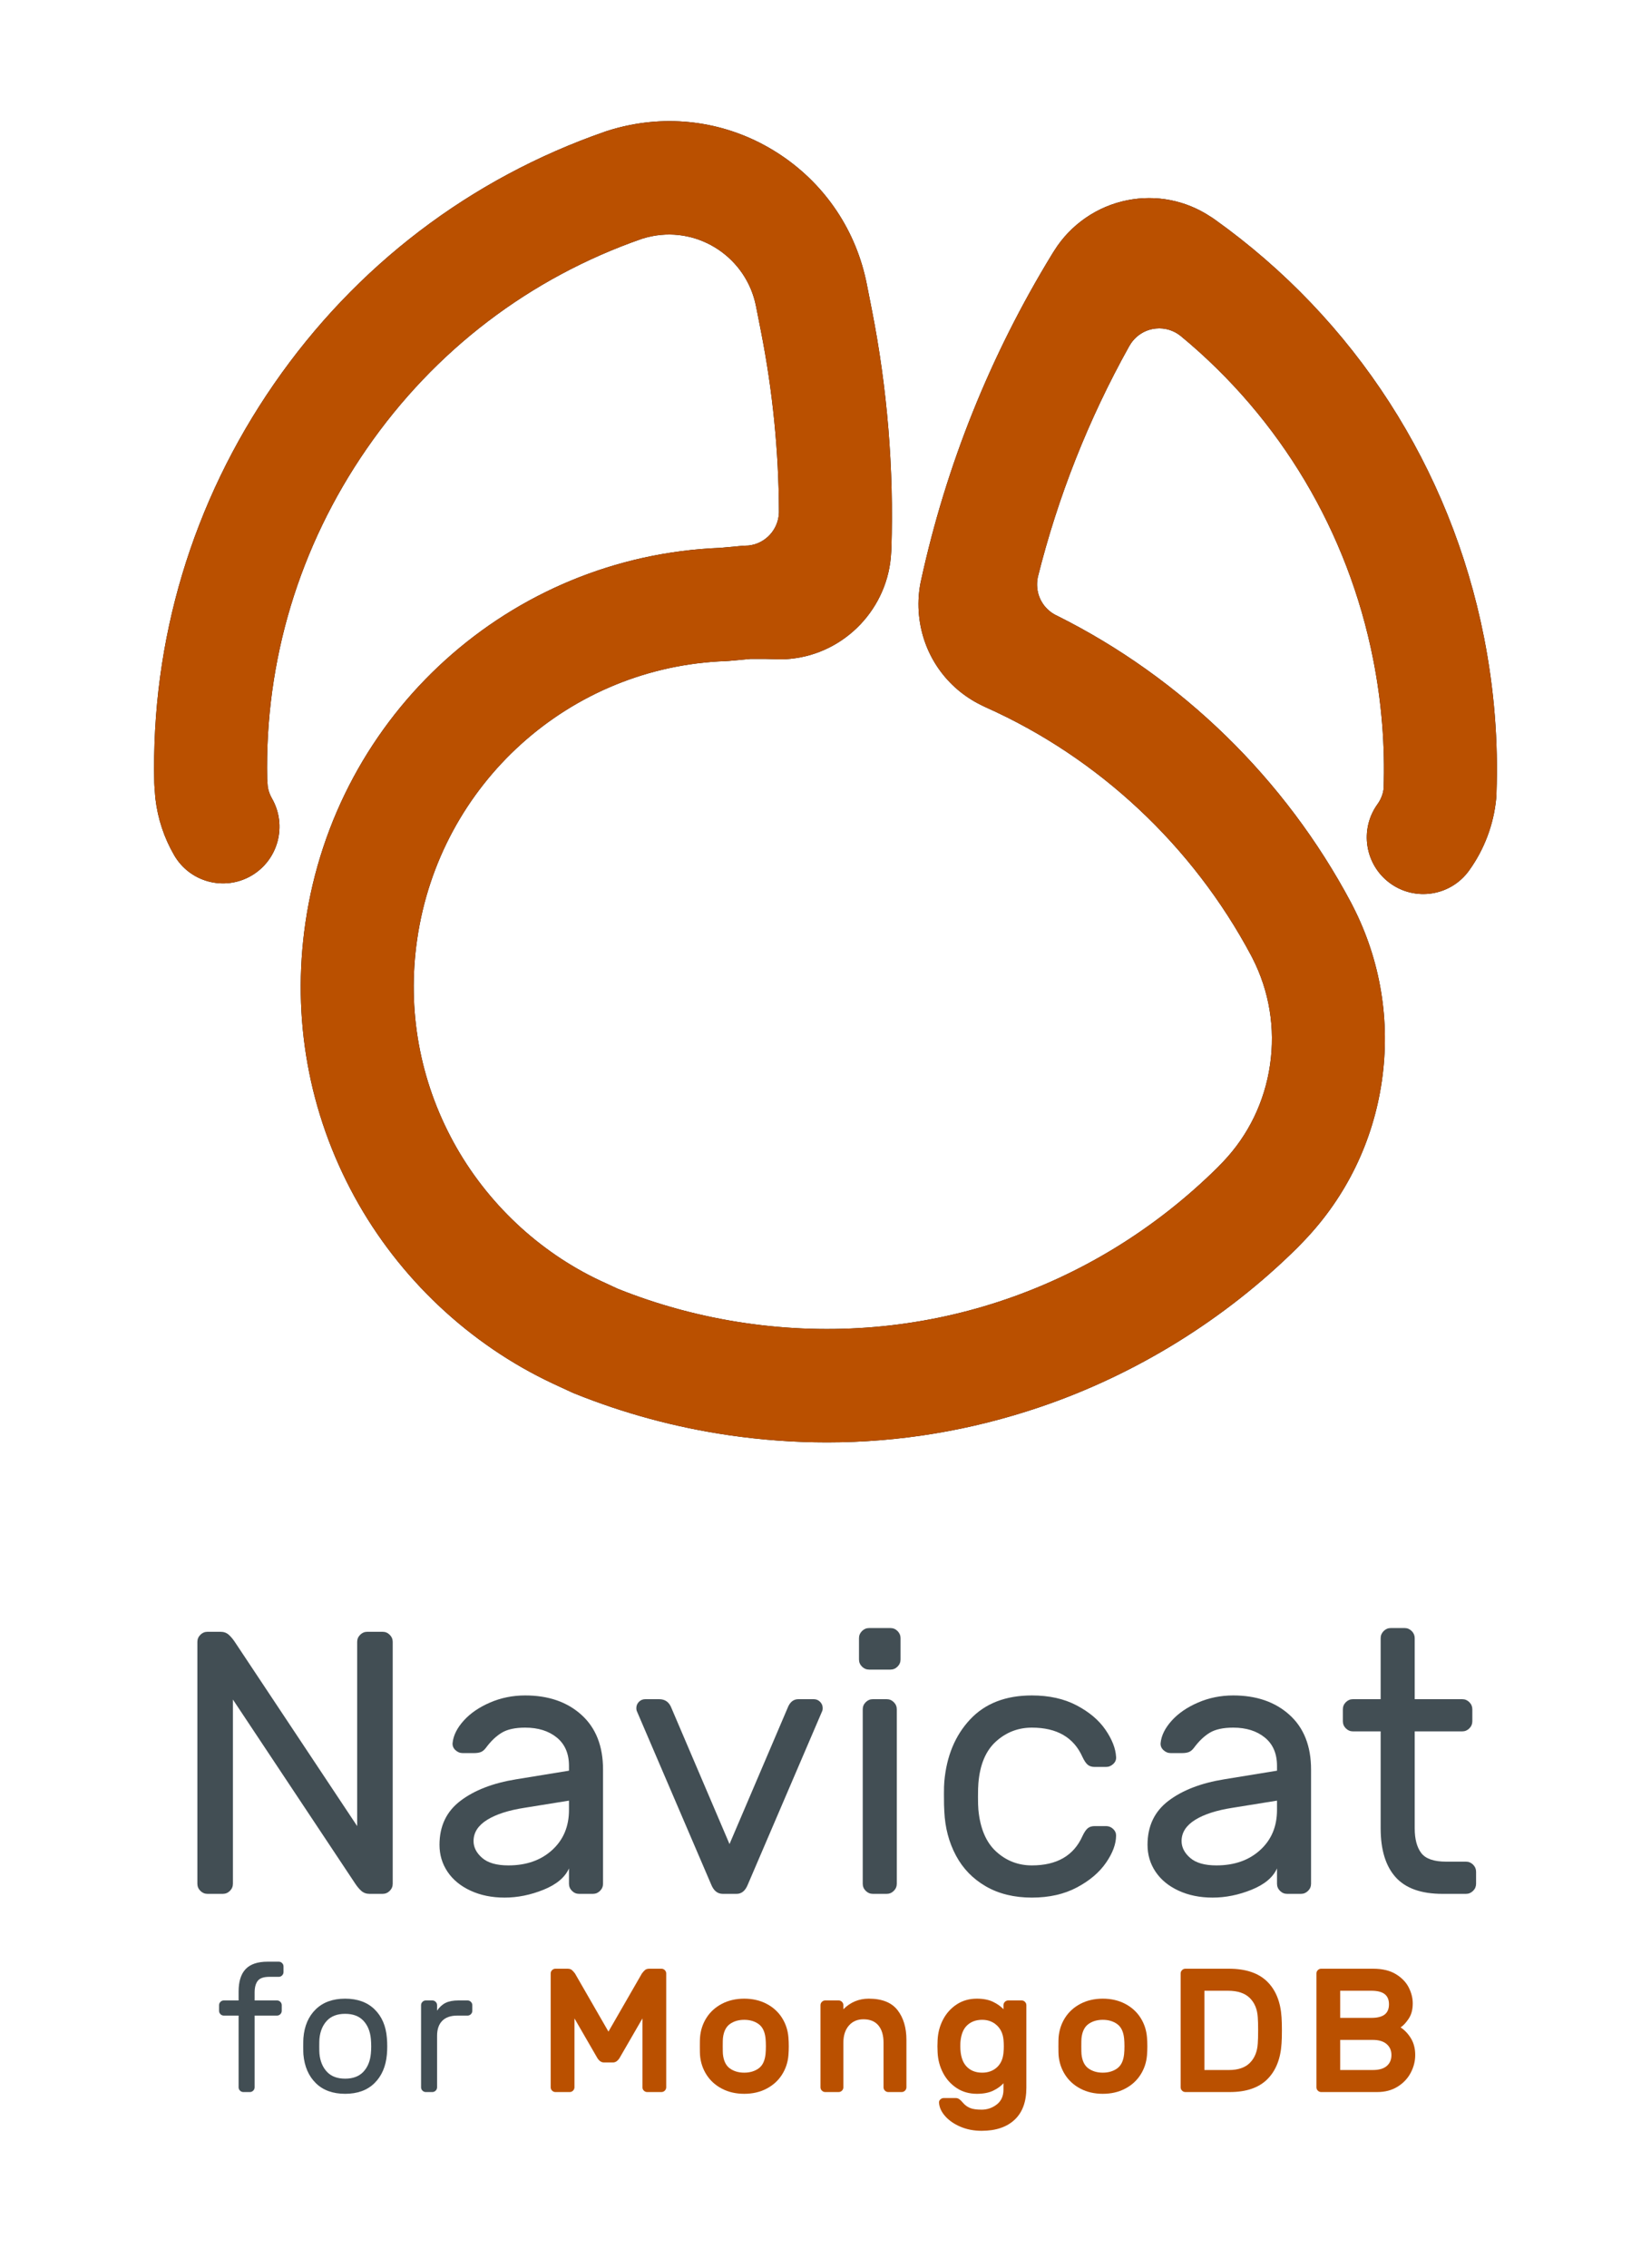 <?xml version="1.0" encoding="UTF-8"?>
<svg width="150px" height="206px" viewBox="0 0 150 206" version="1.1" xmlns="http://www.w3.org/2000/svg" xmlns:xlink="http://www.w3.org/1999/xlink">
    <title>02.Product_06_Buy_page_MongoDB</title>
    <defs>
        <path d="M67.977,49.549 C69.544,49.394 70.722,48.094 70.771,46.556 L70.771,46.452 C70.749,40.979 70.2,35.48 69.131,30.066 L68.686,27.809 C67.823,23.44 63.579,20.589 59.224,21.454 C58.917,21.516 58.613,21.594 58.319,21.688 C48.123,25.239 39.486,31.828 33.318,40.752 C27.178,49.635 24.052,60.003 24.274,70.742 L24.324,71.416 C24.38,71.802 24.505,72.165 24.697,72.496 C26.12,74.955 25.287,78.105 22.836,79.533 C20.385,80.96 17.245,80.124 15.822,77.665 C14.909,76.087 14.336,74.363 14.122,72.541 C14.113,72.468 14.106,72.395 14.101,72.322 L14.03,71.376 C14.023,71.288 14.019,71.199 14.017,71.111 C13.716,58.133 17.474,45.607 24.884,34.885 C32.312,24.14 42.72,16.209 54.985,11.951 C55.015,11.941 55.071,11.922 55.1,11.912 C55.793,11.686 56.51,11.498 57.231,11.355 C62.03,10.402 66.911,11.381 70.976,14.11 C75.041,16.841 77.803,20.995 78.753,25.809 L79.198,28.067 C80.618,35.261 81.219,42.592 80.985,49.857 C80.983,49.926 80.979,49.995 80.974,50.064 L80.966,50.172 C80.732,55.193 76.817,59.337 71.816,59.833 C71.599,59.855 71.379,59.869 71.161,59.876 C71.038,59.881 70.914,59.881 70.79,59.876 L70.705,59.873 C69.876,59.842 69.031,59.832 68.196,59.843 L66.246,60.023 C66.149,60.031 66.053,60.038 65.956,60.041 C51.752,60.543 39.954,71.168 37.902,85.304 C36.972,91.713 38.117,98.091 41.213,103.75 C44.212,109.23 48.953,113.696 54.564,116.324 L56.126,117.046 C59.822,118.529 63.713,119.575 67.692,120.156 C83.528,122.47 99.16,117.335 110.588,106.066 L111.125,105.511 C113.421,103.103 114.903,100.05 115.389,96.705 C115.874,93.362 115.322,90.013 113.792,87.02 L113.682,86.805 C108.373,76.829 99.815,68.818 89.579,64.245 C89.527,64.222 89.476,64.199 89.425,64.174 L89.173,64.051 C85.968,62.49 83.846,59.436 83.495,55.882 C83.403,54.945 83.44,54.004 83.604,53.083 C83.616,53.017 83.629,52.951 83.643,52.885 L83.677,52.733 C85.959,42.252 89.964,32.277 95.579,23.09 C95.593,23.066 95.608,23.042 95.622,23.019 L95.776,22.776 C97.257,20.403 99.675,18.731 102.414,18.187 C105.048,17.663 107.729,18.191 109.971,19.671 L110.104,19.755 C110.182,19.804 110.259,19.856 110.335,19.911 C123.09,29.002 131.788,42.493 134.829,57.896 C135.752,62.572 136.132,67.338 135.96,72.062 L135.954,72.227 C135.95,72.325 135.944,72.422 135.935,72.519 C135.71,74.878 134.857,77.143 133.467,79.069 C131.804,81.372 128.596,81.886 126.301,80.219 C124.005,78.552 123.492,75.334 125.154,73.031 C125.451,72.62 125.64,72.145 125.706,71.651 C125.846,67.741 125.529,63.783 124.761,59.896 C122.472,48.296 116.325,38 107.308,30.544 L107.238,30.489 C106.63,30.009 105.844,29.754 105.014,29.837 C103.975,29.94 103.106,30.546 102.625,31.391 L102.575,31.472 C98.891,38.082 96.111,45.111 94.285,52.436 L94.273,52.516 C94.22,52.798 94.207,53.094 94.236,53.394 C94.342,54.468 94.98,55.36 95.862,55.833 C95.891,55.849 95.921,55.864 95.951,55.879 L96.011,55.906 C107.335,61.545 116.773,70.732 122.758,81.997 C122.77,82.021 122.783,82.046 122.795,82.07 L122.925,82.323 C125.433,87.23 126.339,92.717 125.545,98.189 C124.75,103.664 122.32,108.665 118.518,112.651 L117.917,113.274 C117.889,113.303 117.861,113.331 117.832,113.359 C111.263,119.851 103.186,124.842 94.472,127.794 C88.172,129.928 81.698,130.998 75.137,130.998 C72.177,130.998 69.201,130.781 66.213,130.344 C61.386,129.639 56.664,128.363 52.177,126.55 C52.098,126.519 52.02,126.485 51.943,126.449 L50.243,125.662 C42.652,122.106 36.257,116.087 32.217,108.705 C28.038,101.068 26.492,92.463 27.746,83.821 C30.506,64.808 46.348,50.505 65.444,49.757 L67.453,49.572 C67.581,49.56 67.709,49.553 67.838,49.551 L67.977,49.549 Z" id="path-1"></path>
        <filter x="-2.5%" y="-2.5%" width="104.9%" height="105.0%" filterUnits="objectBoundingBox" id="filter-2">
            <feOffset dx="0" dy="0" in="SourceAlpha" result="shadowOffsetOuter1"></feOffset>
            <feGaussianBlur stdDeviation="1" in="shadowOffsetOuter1" result="shadowBlurOuter1"></feGaussianBlur>
            <feColorMatrix values="0 0 0 0 0   0 0 0 0 0   0 0 0 0 0  0 0 0 0.5 0" type="matrix" in="shadowBlurOuter1"></feColorMatrix>
        </filter>
    </defs>
    <g id="-" stroke="none" stroke-width="1" fill="none" fill-rule="evenodd">
        <g id="02.Product_06_Buy_page_MongoDB">
            <g id="Premium" transform="translate(19.902, 178.16)" fill-rule="nonzero">
                <path d="M5.264,3.52 C5.381,3.52 5.483,3.563 5.568,3.648 C5.653,3.733 5.696,3.835 5.696,3.952 L5.696,4.464 C5.696,4.581 5.653,4.683 5.568,4.768 C5.483,4.853 5.381,4.896 5.264,4.896 L3.232,4.896 L3.232,11.408 C3.232,11.525 3.189,11.627 3.104,11.712 C3.019,11.797 2.917,11.84 2.8,11.84 L2.208,11.84 C2.091,11.84 1.989,11.797 1.904,11.712 C1.819,11.627 1.776,11.525 1.776,11.408 L1.776,4.896 L0.432,4.896 C0.315,4.896 0.213,4.853 0.128,4.768 C0.043,4.683 0,4.581 0,4.464 L0,3.952 C0,3.835 0.043,3.733 0.128,3.648 C0.213,3.563 0.315,3.52 0.432,3.52 L1.776,3.52 L1.776,2.72 C1.776,1.803 1.989,1.12 2.416,0.672 C2.843,0.224 3.509,0 4.416,0 L5.424,0 C5.541,0 5.643,0.043 5.728,0.128 C5.813,0.213 5.856,0.315 5.856,0.432 L5.856,0.944 C5.856,1.061 5.813,1.163 5.728,1.248 C5.643,1.333 5.541,1.376 5.424,1.376 L4.576,1.376 C4.053,1.376 3.699,1.499 3.512,1.744 C3.325,1.989 3.232,2.341 3.232,2.8 L3.232,3.52 L5.264,3.52 Z" id="f" fill="#424E54"></path>
                <path d="M15.248,6.928 C15.27,7.163 15.28,7.419 15.28,7.696 C15.28,7.952 15.27,8.197 15.248,8.432 C15.152,9.52 14.776,10.387 14.12,11.032 C13.464,11.677 12.576,12 11.456,12 C10.336,12 9.448,11.677 8.792,11.032 C8.136,10.387 7.76,9.52 7.664,8.432 C7.654,8.315 7.648,8.069 7.648,7.696 C7.648,7.301 7.654,7.045 7.664,6.928 C7.75,5.84 8.123,4.973 8.784,4.328 C9.446,3.683 10.336,3.36 11.456,3.36 C12.576,3.36 13.467,3.683 14.128,4.328 C14.79,4.973 15.163,5.84 15.248,6.928 Z M13.792,7.008 C13.728,6.325 13.502,5.776 13.112,5.36 C12.723,4.944 12.171,4.736 11.456,4.736 C10.742,4.736 10.19,4.944 9.8,5.36 C9.411,5.776 9.184,6.325 9.12,7.008 C9.11,7.136 9.104,7.365 9.104,7.696 C9.104,8.016 9.11,8.235 9.12,8.352 C9.184,9.035 9.411,9.584 9.8,10 C10.19,10.416 10.742,10.624 11.456,10.624 C12.171,10.624 12.723,10.416 13.112,10 C13.502,9.584 13.728,9.035 13.792,8.352 C13.814,8.117 13.824,7.899 13.824,7.696 C13.824,7.493 13.814,7.264 13.792,7.008 Z" id="o" fill="#424E54"></path>
                <path d="M22.577,3.52 C22.694,3.52 22.795,3.563 22.881,3.648 C22.966,3.733 23.009,3.835 23.009,3.952 L23.009,4.464 C23.009,4.581 22.966,4.683 22.881,4.768 C22.795,4.853 22.694,4.896 22.577,4.896 L21.649,4.896 C21.051,4.896 20.595,5.053 20.281,5.368 C19.966,5.683 19.809,6.139 19.809,6.736 L19.809,11.408 C19.809,11.525 19.766,11.627 19.681,11.712 C19.595,11.797 19.494,11.84 19.377,11.84 L18.785,11.84 C18.667,11.84 18.566,11.797 18.481,11.712 C18.395,11.627 18.353,11.525 18.353,11.408 L18.353,3.952 C18.353,3.835 18.395,3.733 18.481,3.648 C18.566,3.563 18.667,3.52 18.785,3.52 L19.377,3.52 C19.494,3.52 19.595,3.563 19.681,3.648 C19.766,3.733 19.809,3.835 19.809,3.952 L19.809,4.448 C20.022,4.128 20.278,3.893 20.577,3.744 C20.875,3.595 21.265,3.52 21.745,3.52 L22.577,3.52 Z" id="r" fill="#424E54"></path>
                <path d="M38.418,1.072 C38.514,0.944 38.607,0.84 38.698,0.76 C38.788,0.68 38.924,0.64 39.106,0.64 L40.194,0.64 C40.311,0.64 40.412,0.683 40.498,0.768 C40.583,0.853 40.626,0.955 40.626,1.072 L40.626,11.408 C40.626,11.525 40.583,11.627 40.498,11.712 C40.412,11.797 40.311,11.84 40.194,11.84 L38.898,11.84 C38.78,11.84 38.679,11.797 38.594,11.712 C38.508,11.627 38.466,11.525 38.466,11.408 L38.466,5.152 L36.386,8.752 C36.215,9.019 36.018,9.152 35.794,9.152 L34.962,9.152 C34.738,9.152 34.54,9.019 34.37,8.752 L32.29,5.152 L32.29,11.408 C32.29,11.525 32.247,11.627 32.162,11.712 C32.076,11.797 31.975,11.84 31.858,11.84 L30.562,11.84 C30.444,11.84 30.343,11.797 30.258,11.712 C30.172,11.627 30.13,11.525 30.13,11.408 L30.13,1.072 C30.13,0.955 30.172,0.853 30.258,0.768 C30.343,0.683 30.444,0.64 30.562,0.64 L31.65,0.64 C31.831,0.64 31.967,0.68 32.058,0.76 C32.148,0.84 32.242,0.944 32.338,1.072 L35.378,6.352 L38.418,1.072 Z" id="M" fill="#BA5000"></path>
                <path d="M51.73,6.88 C51.751,7.136 51.762,7.408 51.762,7.696 C51.762,7.973 51.751,8.24 51.73,8.496 C51.677,9.147 51.479,9.739 51.138,10.272 C50.797,10.805 50.33,11.227 49.738,11.536 C49.146,11.845 48.471,12 47.714,12 C46.957,12 46.282,11.845 45.69,11.536 C45.098,11.227 44.631,10.805 44.29,10.272 C43.949,9.739 43.751,9.147 43.698,8.496 C43.687,8.368 43.682,8.101 43.682,7.696 C43.682,7.28 43.687,7.008 43.698,6.88 C43.751,6.219 43.949,5.621 44.29,5.088 C44.631,4.555 45.098,4.133 45.69,3.824 C46.282,3.515 46.957,3.36 47.714,3.36 C48.471,3.36 49.146,3.515 49.738,3.824 C50.33,4.133 50.797,4.555 51.138,5.088 C51.479,5.621 51.677,6.219 51.73,6.88 Z M47.714,5.28 C47.202,5.28 46.767,5.408 46.41,5.664 C46.053,5.92 45.842,6.352 45.778,6.96 C45.767,7.067 45.762,7.307 45.762,7.68 C45.762,8.053 45.767,8.293 45.778,8.4 C45.842,9.008 46.053,9.44 46.41,9.696 C46.767,9.952 47.202,10.08 47.714,10.08 C48.226,10.08 48.661,9.952 49.018,9.696 C49.375,9.44 49.586,9.008 49.65,8.4 C49.671,8.187 49.682,7.947 49.682,7.68 C49.682,7.413 49.671,7.173 49.65,6.96 C49.586,6.352 49.375,5.92 49.018,5.664 C48.661,5.408 48.226,5.28 47.714,5.28 Z" id="o" fill="#BA5000"></path>
                <path d="M62.45,11.408 C62.45,11.525 62.408,11.627 62.322,11.712 C62.237,11.797 62.136,11.84 62.018,11.84 L60.802,11.84 C60.685,11.84 60.584,11.797 60.498,11.712 C60.413,11.627 60.37,11.525 60.37,11.408 L60.37,7.344 C60.37,6.683 60.216,6.165 59.906,5.792 C59.597,5.419 59.144,5.232 58.546,5.232 C57.992,5.232 57.549,5.424 57.218,5.808 C56.888,6.192 56.722,6.704 56.722,7.344 L56.722,11.408 C56.722,11.525 56.68,11.627 56.594,11.712 C56.509,11.797 56.408,11.84 56.29,11.84 L55.074,11.84 C54.957,11.84 54.856,11.797 54.77,11.712 C54.685,11.627 54.642,11.525 54.642,11.408 L54.642,3.952 C54.642,3.835 54.685,3.733 54.77,3.648 C54.856,3.563 54.957,3.52 55.074,3.52 L56.29,3.52 C56.408,3.52 56.509,3.563 56.594,3.648 C56.68,3.733 56.722,3.835 56.722,3.952 L56.722,4.32 C57.362,3.68 58.13,3.36 59.026,3.36 C60.232,3.36 61.104,3.707 61.642,4.4 C62.181,5.093 62.45,5.995 62.45,7.104 L62.45,11.408 Z" id="n" fill="#BA5000"></path>
                <path d="M71.267,11.04 C71.043,11.296 70.734,11.52 70.339,11.712 C69.944,11.904 69.448,12 68.851,12 C68.158,12 67.547,11.827 67.019,11.48 C66.491,11.133 66.078,10.675 65.779,10.104 C65.48,9.533 65.315,8.912 65.283,8.24 L65.267,7.68 L65.283,7.12 C65.315,6.448 65.48,5.827 65.779,5.256 C66.078,4.685 66.491,4.227 67.019,3.88 C67.547,3.533 68.158,3.36 68.851,3.36 C69.438,3.36 69.928,3.456 70.323,3.648 C70.718,3.84 71.032,4.064 71.267,4.32 L71.267,3.952 C71.267,3.835 71.31,3.733 71.395,3.648 C71.48,3.563 71.582,3.52 71.699,3.52 L72.915,3.52 C73.032,3.52 73.134,3.563 73.219,3.648 C73.304,3.733 73.347,3.835 73.347,3.952 L73.347,11.456 C73.347,12.725 72.99,13.693 72.275,14.36 C71.56,15.027 70.563,15.36 69.283,15.36 C68.579,15.36 67.939,15.237 67.363,14.992 C66.787,14.747 66.326,14.429 65.979,14.04 C65.632,13.651 65.443,13.243 65.411,12.816 C65.4,12.699 65.44,12.597 65.531,12.512 C65.622,12.427 65.726,12.384 65.843,12.384 L66.931,12.384 C67.059,12.384 67.174,12.424 67.275,12.504 C67.376,12.584 67.48,12.688 67.587,12.816 C67.758,13.019 67.966,13.173 68.211,13.28 C68.456,13.387 68.814,13.44 69.283,13.44 C69.795,13.44 70.254,13.283 70.659,12.968 C71.064,12.653 71.267,12.208 71.267,11.632 L71.267,11.04 Z M67.347,7.68 C67.347,8.491 67.526,9.093 67.883,9.488 C68.24,9.883 68.723,10.08 69.331,10.08 C69.864,10.08 70.307,9.923 70.659,9.608 C71.011,9.293 71.214,8.853 71.267,8.288 C71.288,8.075 71.299,7.872 71.299,7.68 C71.299,7.488 71.288,7.285 71.267,7.072 C71.214,6.528 71.008,6.093 70.651,5.768 C70.294,5.443 69.854,5.28 69.331,5.28 C68.787,5.28 68.339,5.44 67.987,5.76 C67.635,6.08 67.427,6.571 67.363,7.232 C67.352,7.339 67.347,7.488 67.347,7.68 Z" id="g" fill="#BA5000"></path>
                <path d="M84.307,6.88 C84.329,7.136 84.339,7.408 84.339,7.696 C84.339,7.973 84.329,8.24 84.307,8.496 C84.254,9.147 84.057,9.739 83.715,10.272 C83.374,10.805 82.907,11.227 82.315,11.536 C81.723,11.845 81.049,12 80.291,12 C79.534,12 78.859,11.845 78.267,11.536 C77.675,11.227 77.209,10.805 76.867,10.272 C76.526,9.739 76.329,9.147 76.275,8.496 C76.265,8.368 76.259,8.101 76.259,7.696 C76.259,7.28 76.265,7.008 76.275,6.88 C76.329,6.219 76.526,5.621 76.867,5.088 C77.209,4.555 77.675,4.133 78.267,3.824 C78.859,3.515 79.534,3.36 80.291,3.36 C81.049,3.36 81.723,3.515 82.315,3.824 C82.907,4.133 83.374,4.555 83.715,5.088 C84.057,5.621 84.254,6.219 84.307,6.88 Z M80.291,5.28 C79.779,5.28 79.345,5.408 78.987,5.664 C78.63,5.92 78.419,6.352 78.355,6.96 C78.345,7.067 78.339,7.307 78.339,7.68 C78.339,8.053 78.345,8.293 78.355,8.4 C78.419,9.008 78.63,9.44 78.987,9.696 C79.345,9.952 79.779,10.08 80.291,10.08 C80.803,10.08 81.238,9.952 81.595,9.696 C81.953,9.44 82.163,9.008 82.227,8.4 C82.249,8.187 82.259,7.947 82.259,7.68 C82.259,7.413 82.249,7.173 82.227,6.96 C82.163,6.352 81.953,5.92 81.595,5.664 C81.238,5.408 80.803,5.28 80.291,5.28 Z" id="o" fill="#BA5000"></path>
                <path d="M96.532,5.056 C96.553,5.323 96.564,5.717 96.564,6.24 C96.564,6.763 96.553,7.157 96.532,7.424 C96.446,8.821 96.014,9.907 95.236,10.68 C94.457,11.453 93.321,11.84 91.828,11.84 L87.796,11.84 C87.678,11.84 87.577,11.797 87.492,11.712 C87.406,11.627 87.364,11.525 87.364,11.408 L87.364,1.072 C87.364,0.955 87.406,0.853 87.492,0.768 C87.577,0.683 87.678,0.64 87.796,0.64 L91.748,0.64 C93.273,0.64 94.43,1.027 95.22,1.8 C96.009,2.573 96.446,3.659 96.532,5.056 Z M89.524,2.64 L89.524,9.84 L91.748,9.84 C92.59,9.84 93.228,9.621 93.66,9.184 C94.092,8.747 94.329,8.16 94.372,7.424 C94.393,7.157 94.404,6.763 94.404,6.24 C94.404,5.717 94.393,5.323 94.372,5.056 C94.329,4.32 94.086,3.733 93.644,3.296 C93.201,2.859 92.542,2.64 91.668,2.64 L89.524,2.64 Z" id="D" fill="#BA5000"></path>
                <path d="M100.132,11.84 C100.015,11.84 99.913,11.797 99.828,11.712 C99.743,11.627 99.7,11.525 99.7,11.408 L99.7,1.072 C99.7,0.955 99.743,0.853 99.828,0.768 C99.913,0.683 100.015,0.64 100.132,0.64 L104.852,0.64 C105.695,0.64 106.385,0.805 106.924,1.136 C107.463,1.467 107.852,1.872 108.092,2.352 C108.332,2.832 108.452,3.312 108.452,3.792 C108.452,4.347 108.329,4.808 108.084,5.176 C107.839,5.544 107.593,5.808 107.348,5.968 C107.732,6.224 108.049,6.563 108.3,6.984 C108.551,7.405 108.676,7.904 108.676,8.48 C108.676,9.035 108.54,9.571 108.268,10.088 C107.996,10.605 107.599,11.027 107.076,11.352 C106.553,11.677 105.935,11.84 105.22,11.84 L100.132,11.84 Z M101.86,2.64 L101.86,5.104 L104.692,5.104 C105.236,5.104 105.639,5.003 105.9,4.8 C106.161,4.597 106.292,4.288 106.292,3.872 C106.292,3.456 106.161,3.147 105.9,2.944 C105.639,2.741 105.236,2.64 104.692,2.64 L101.86,2.64 Z M104.82,9.84 C105.385,9.84 105.809,9.717 106.092,9.472 C106.375,9.227 106.516,8.896 106.516,8.48 C106.516,8.064 106.369,7.731 106.076,7.48 C105.783,7.229 105.364,7.104 104.82,7.104 L101.86,7.104 L101.86,9.84 L104.82,9.84 Z" id="B" fill="#BA5000"></path>
            </g>
            <g id="Navicat" transform="translate(17.932, 147.86)" fill="#424E54" fill-rule="nonzero">
                <path d="M15.64,24.14 C15.345,24.14 15.096,24.049 14.892,23.868 C14.688,23.687 14.484,23.437 14.28,23.12 L3.23,6.494 L3.23,23.222 C3.23,23.471 3.139,23.687 2.958,23.868 C2.777,24.049 2.561,24.14 2.312,24.14 L0.918,24.14 C0.669,24.14 0.453,24.049 0.272,23.868 C0.091,23.687 -7.10542736e-15,23.471 -7.10542736e-15,23.222 L-7.10542736e-15,1.258 C-7.10542736e-15,1.009 0.091,0.793 0.272,0.612 C0.453,0.431 0.669,0.34 0.918,0.34 L2.108,0.34 C2.403,0.34 2.652,0.431 2.856,0.612 C3.06,0.793 3.264,1.043 3.468,1.36 L14.518,17.986 L14.518,1.258 C14.518,1.009 14.609,0.793 14.79,0.612 C14.971,0.431 15.187,0.34 15.436,0.34 L16.83,0.34 C17.079,0.34 17.295,0.431 17.476,0.612 C17.657,0.793 17.748,1.009 17.748,1.258 L17.748,23.222 C17.748,23.471 17.657,23.687 17.476,23.868 C17.295,24.049 17.079,24.14 16.83,24.14 L15.64,24.14 Z" id="N"></path>
                <path d="M33.762,12.954 L33.762,12.512 C33.762,11.401 33.393,10.546 32.657,9.945 C31.92,9.344 30.962,9.044 29.784,9.044 C28.877,9.044 28.169,9.197 27.659,9.503 C27.149,9.809 26.667,10.268 26.214,10.88 C26.078,11.061 25.93,11.186 25.772,11.254 C25.613,11.322 25.398,11.356 25.126,11.356 L24.106,11.356 C23.856,11.356 23.635,11.265 23.443,11.084 C23.25,10.903 23.165,10.687 23.188,10.438 C23.256,9.758 23.59,9.084 24.191,8.415 C24.791,7.746 25.59,7.197 26.588,6.766 C27.585,6.335 28.65,6.12 29.784,6.12 C31.892,6.12 33.597,6.709 34.901,7.888 C36.204,9.067 36.856,10.721 36.856,12.852 L36.856,23.222 C36.856,23.471 36.765,23.687 36.584,23.868 C36.402,24.049 36.187,24.14 35.938,24.14 L34.68,24.14 C34.43,24.14 34.215,24.049 34.034,23.868 C33.852,23.687 33.762,23.471 33.762,23.222 L33.762,21.828 C33.399,22.644 32.628,23.29 31.45,23.766 C30.271,24.242 29.092,24.48 27.914,24.48 C26.758,24.48 25.726,24.27 24.82,23.851 C23.913,23.432 23.216,22.859 22.729,22.134 C22.241,21.409 21.998,20.593 21.998,19.686 C21.998,17.986 22.632,16.654 23.902,15.691 C25.171,14.728 26.86,14.076 28.968,13.736 L33.762,12.954 Z M33.762,15.674 L29.75,16.32 C28.276,16.547 27.132,16.915 26.316,17.425 C25.5,17.935 25.092,18.575 25.092,19.346 C25.092,19.913 25.352,20.423 25.874,20.876 C26.395,21.329 27.188,21.556 28.254,21.556 C29.886,21.556 31.212,21.091 32.232,20.162 C33.252,19.233 33.762,18.02 33.762,16.524 L33.762,15.674 Z" id="a"></path>
                <path d="M48.993,24.14 C49.447,24.14 49.787,23.857 50.013,23.29 L56.779,7.514 C56.802,7.446 56.813,7.367 56.813,7.276 C56.813,7.049 56.734,6.857 56.575,6.698 C56.417,6.539 56.224,6.46 55.997,6.46 L54.603,6.46 C54.15,6.46 53.821,6.732 53.617,7.276 L48.347,19.618 L43.077,7.276 C42.873,6.732 42.499,6.46 41.955,6.46 L40.697,6.46 C40.471,6.46 40.278,6.539 40.119,6.698 C39.961,6.857 39.881,7.049 39.881,7.276 C39.881,7.367 39.893,7.446 39.915,7.514 L46.681,23.29 C46.908,23.857 47.259,24.14 47.735,24.14 L48.993,24.14 Z" id="v"></path>
                <path d="M63.885,2.856 C63.885,3.105 63.794,3.321 63.613,3.502 C63.432,3.683 63.216,3.774 62.967,3.774 L61.029,3.774 C60.78,3.774 60.564,3.683 60.383,3.502 C60.202,3.321 60.111,3.105 60.111,2.856 L60.111,0.918 C60.111,0.669 60.202,0.453 60.383,0.272 C60.564,0.091 60.78,0 61.029,0 L62.967,0 C63.216,0 63.432,0.091 63.613,0.272 C63.794,0.453 63.885,0.669 63.885,0.918 L63.885,2.856 Z M63.545,23.222 C63.545,23.471 63.454,23.687 63.273,23.868 C63.092,24.049 62.876,24.14 62.627,24.14 L61.369,24.14 C61.12,24.14 60.904,24.049 60.723,23.868 C60.542,23.687 60.451,23.471 60.451,23.222 L60.451,7.378 C60.451,7.129 60.542,6.913 60.723,6.732 C60.904,6.551 61.12,6.46 61.369,6.46 L62.627,6.46 C62.876,6.46 63.092,6.551 63.273,6.732 C63.454,6.913 63.545,7.129 63.545,7.378 L63.545,23.222 Z" id="i"></path>
                <path d="M75.819,21.556 C78.086,21.556 79.616,20.672 80.409,18.904 C80.568,18.564 80.726,18.326 80.885,18.19 C81.044,18.054 81.259,17.986 81.531,17.986 L82.551,17.986 C82.8,17.986 83.016,18.071 83.197,18.241 C83.378,18.411 83.469,18.609 83.469,18.836 C83.469,19.607 83.163,20.434 82.551,21.318 C81.939,22.202 81.055,22.95 79.899,23.562 C78.743,24.174 77.383,24.48 75.819,24.48 C74.21,24.48 72.816,24.14 71.637,23.46 C70.458,22.78 69.552,21.845 68.917,20.655 C68.282,19.465 67.931,18.133 67.863,16.66 C67.84,16.388 67.829,15.867 67.829,15.096 C67.829,14.552 67.84,14.167 67.863,13.94 C68.067,11.628 68.849,9.747 70.209,8.296 C71.569,6.845 73.439,6.12 75.819,6.12 C77.383,6.12 78.737,6.42 79.882,7.021 C81.027,7.622 81.899,8.358 82.5,9.231 C83.101,10.104 83.424,10.925 83.469,11.696 C83.492,11.945 83.407,12.161 83.214,12.342 C83.021,12.523 82.8,12.614 82.551,12.614 L81.531,12.614 C81.259,12.614 81.044,12.546 80.885,12.41 C80.726,12.274 80.568,12.036 80.409,11.696 C79.616,9.928 78.086,9.044 75.819,9.044 C74.572,9.044 73.484,9.463 72.555,10.302 C71.626,11.141 71.093,12.41 70.957,14.11 C70.934,14.359 70.923,14.767 70.923,15.334 C70.923,15.855 70.934,16.241 70.957,16.49 C71.116,18.19 71.654,19.459 72.572,20.298 C73.49,21.137 74.572,21.556 75.819,21.556 Z" id="c"></path>
                <path d="M98.089,12.954 L98.089,12.512 C98.089,11.401 97.72,10.546 96.984,9.945 C96.247,9.344 95.289,9.044 94.111,9.044 C93.204,9.044 92.496,9.197 91.986,9.503 C91.476,9.809 90.994,10.268 90.541,10.88 C90.405,11.061 90.257,11.186 90.099,11.254 C89.94,11.322 89.725,11.356 89.453,11.356 L88.433,11.356 C88.183,11.356 87.962,11.265 87.77,11.084 C87.577,10.903 87.492,10.687 87.515,10.438 C87.583,9.758 87.917,9.084 88.518,8.415 C89.118,7.746 89.917,7.197 90.915,6.766 C91.912,6.335 92.977,6.12 94.111,6.12 C96.219,6.12 97.924,6.709 99.228,7.888 C100.531,9.067 101.183,10.721 101.183,12.852 L101.183,23.222 C101.183,23.471 101.092,23.687 100.911,23.868 C100.729,24.049 100.514,24.14 100.265,24.14 L99.007,24.14 C98.757,24.14 98.542,24.049 98.361,23.868 C98.179,23.687 98.089,23.471 98.089,23.222 L98.089,21.828 C97.726,22.644 96.955,23.29 95.777,23.766 C94.598,24.242 93.419,24.48 92.241,24.48 C91.085,24.48 90.053,24.27 89.147,23.851 C88.24,23.432 87.543,22.859 87.056,22.134 C86.568,21.409 86.325,20.593 86.325,19.686 C86.325,17.986 86.959,16.654 88.229,15.691 C89.498,14.728 91.187,14.076 93.295,13.736 L98.089,12.954 Z M98.089,15.674 L94.077,16.32 C92.603,16.547 91.459,16.915 90.643,17.425 C89.827,17.935 89.419,18.575 89.419,19.346 C89.419,19.913 89.679,20.423 90.201,20.876 C90.722,21.329 91.515,21.556 92.581,21.556 C94.213,21.556 95.539,21.091 96.559,20.162 C97.579,19.233 98.089,18.02 98.089,16.524 L98.089,15.674 Z" id="a"></path>
                <path d="M110.6,18.19 C110.6,19.165 110.799,19.913 111.195,20.434 C111.592,20.955 112.346,21.216 113.456,21.216 L115.258,21.216 C115.508,21.216 115.723,21.307 115.904,21.488 C116.086,21.669 116.176,21.885 116.176,22.134 L116.176,23.222 C116.176,23.471 116.086,23.687 115.904,23.868 C115.723,24.049 115.508,24.14 115.258,24.14 L113.116,24.14 C111.19,24.14 109.773,23.636 108.866,22.627 C107.96,21.618 107.506,20.139 107.506,18.19 L107.506,9.384 L104.99,9.384 C104.741,9.384 104.526,9.293 104.344,9.112 C104.163,8.931 104.072,8.715 104.072,8.466 L104.072,7.378 C104.072,7.129 104.163,6.913 104.344,6.732 C104.526,6.551 104.741,6.46 104.99,6.46 L107.506,6.46 L107.506,0.918 C107.506,0.669 107.597,0.453 107.778,0.272 C107.96,0.091 108.175,0 108.424,0 L109.682,0 C109.932,0 110.147,0.091 110.328,0.272 C110.51,0.453 110.6,0.669 110.6,0.918 L110.6,6.46 L114.918,6.46 C115.168,6.46 115.383,6.551 115.564,6.732 C115.746,6.913 115.836,7.129 115.836,7.378 L115.836,8.466 C115.836,8.715 115.746,8.931 115.564,9.112 C115.383,9.293 115.168,9.384 114.918,9.384 L110.6,9.384 L110.6,18.19 Z" id="t"></path>
            </g>
            <g id="Navicat">
                <use fill="black" fill-opacity="1" filter="url(#filter-2)" xlink:href="#path-1"></use>
                <use fill="#BA5000" fill-rule="evenodd" xlink:href="#path-1"></use>
            </g>
        </g>
    </g>
</svg>